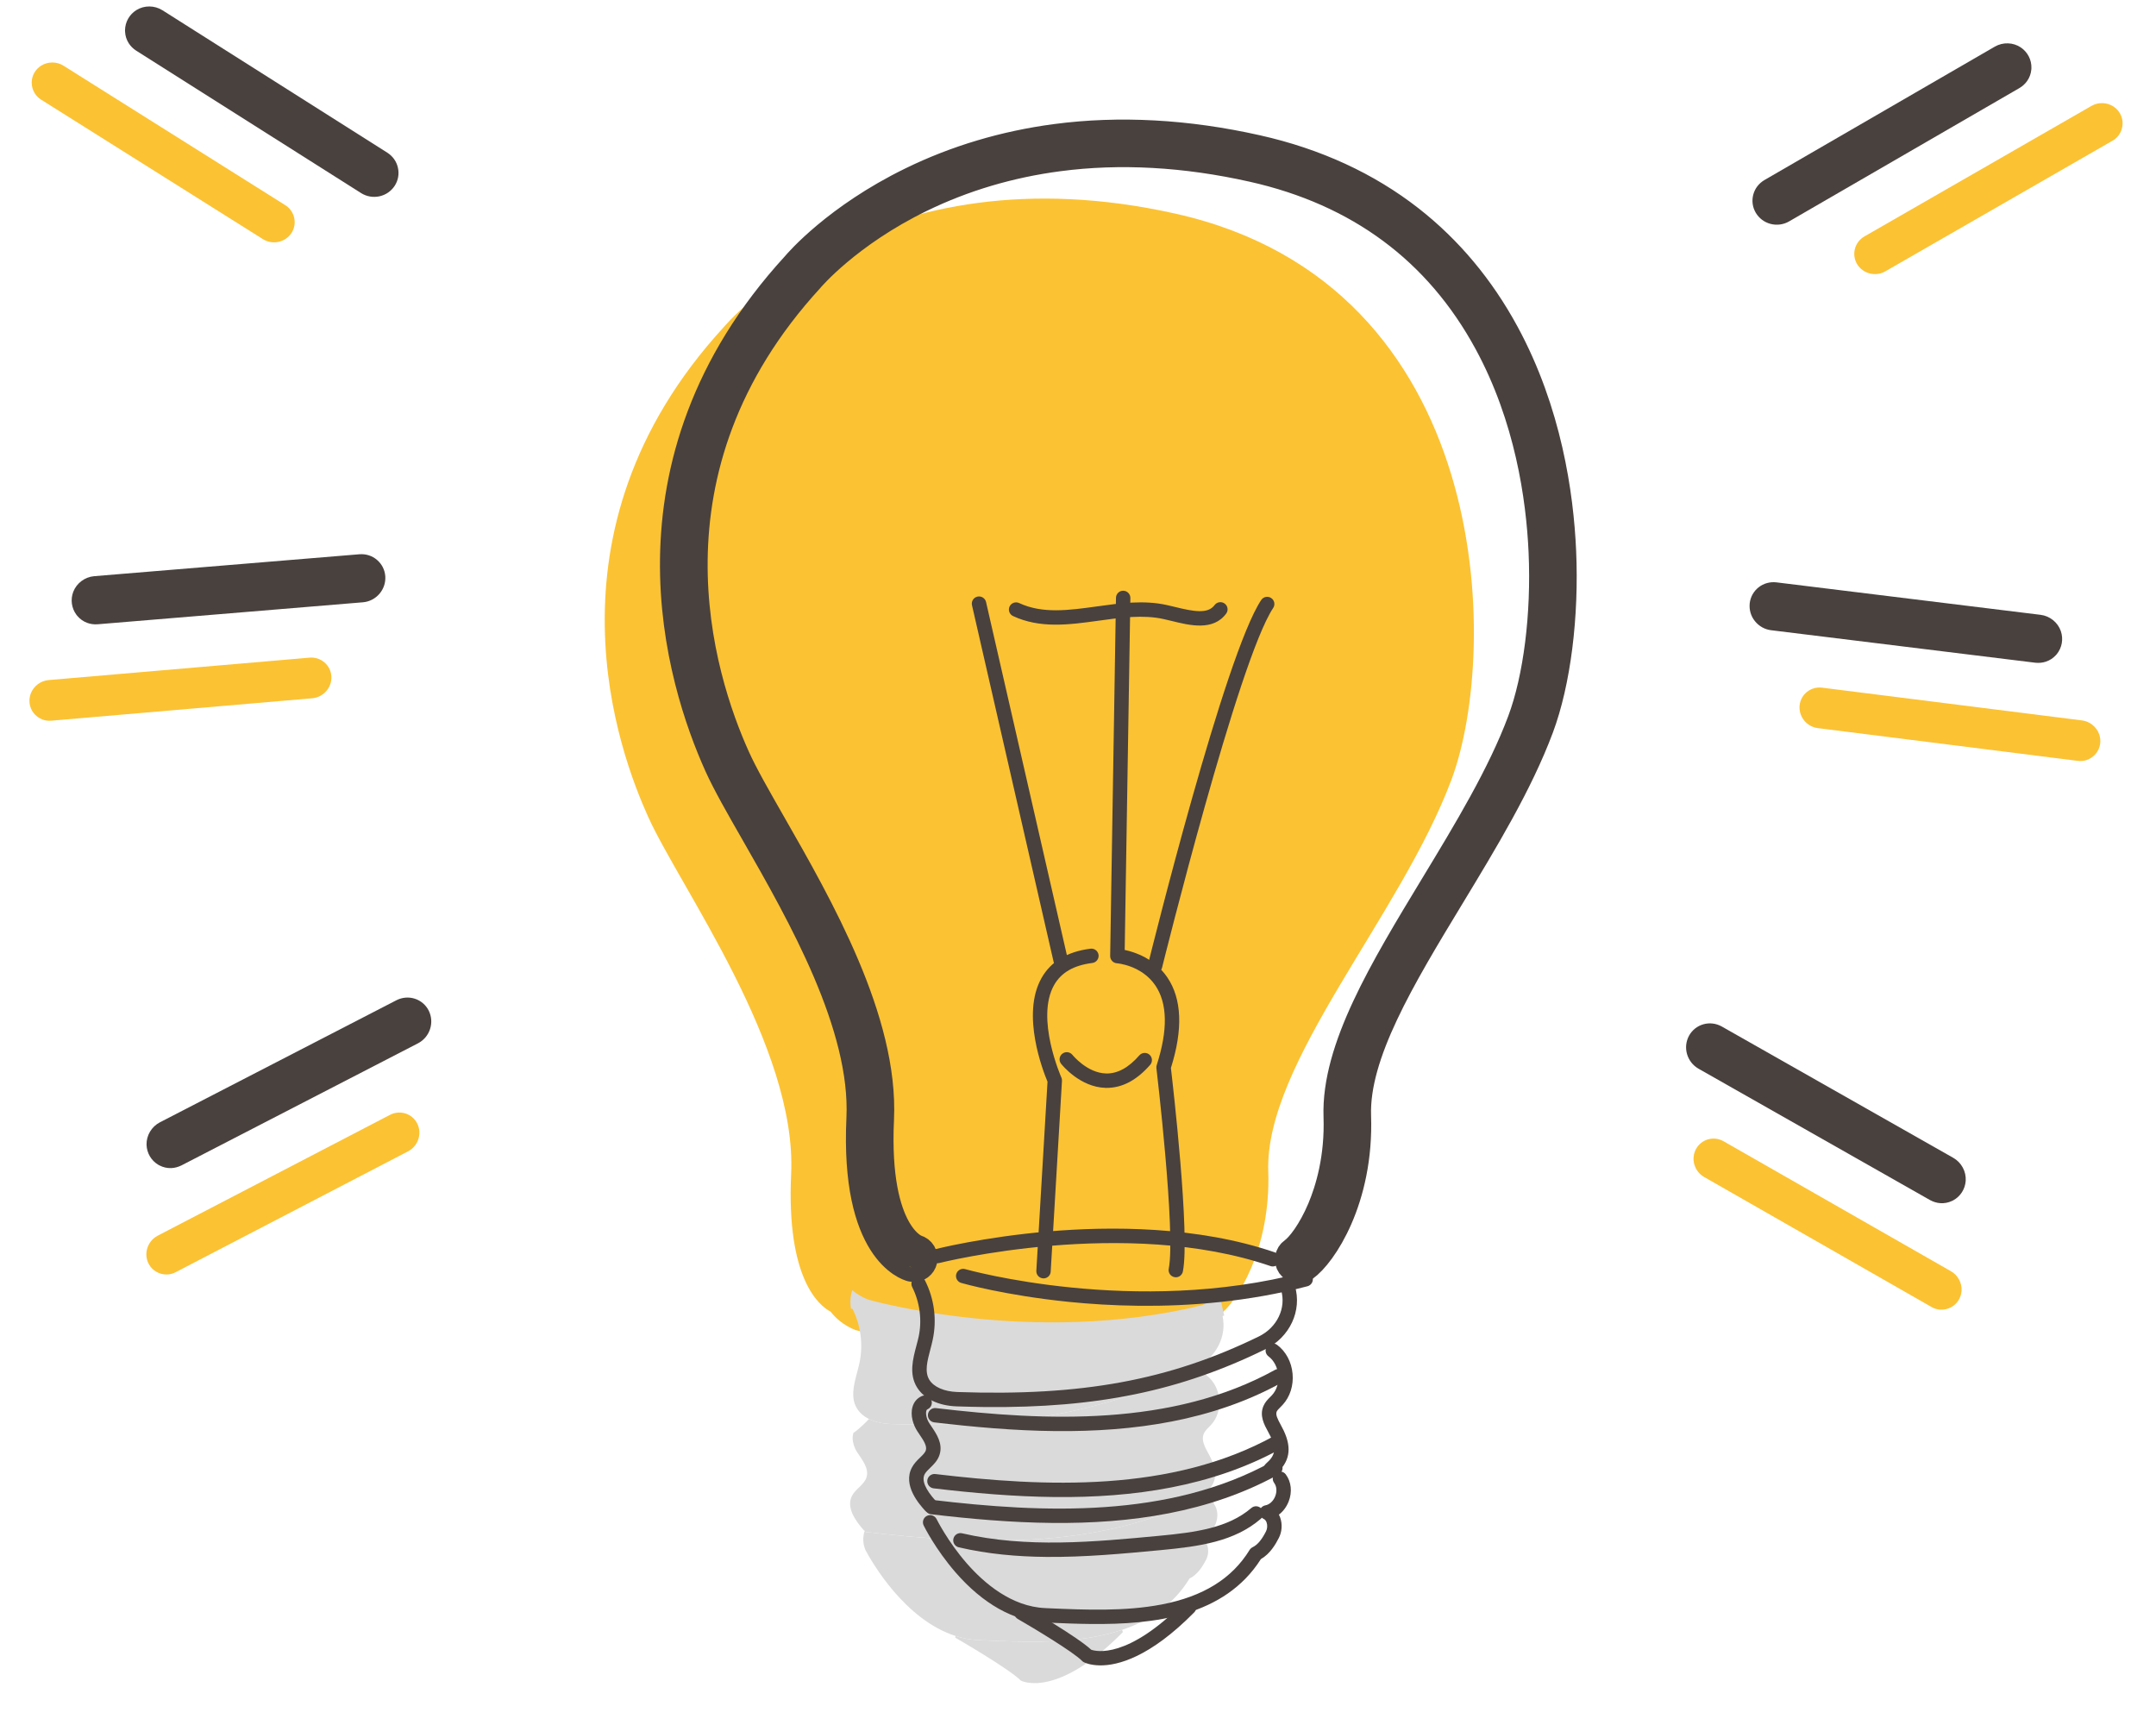 <svg width="65" height="52" viewBox="0 0 65 52" fill="none" xmlns="http://www.w3.org/2000/svg">
<path d="M25.306 39.811C25.209 39.731 25.121 39.641 25.044 39.542C24.691 39.356 23.705 38.549 23.852 35.389C24.031 31.554 20.501 26.751 19.54 24.62C18.703 22.765 16.132 16.063 21.817 9.865C21.817 9.865 26.351 4.402 35.449 6.443C45.041 8.594 45.23 19.568 43.76 23.501C42.226 27.607 38.125 32.044 38.236 35.313C38.316 37.66 37.273 39.282 36.771 39.633L36.77 39.632C36.656 39.76 36.526 39.875 36.386 39.975C36.222 40.092 36.044 40.188 35.855 40.259L35.856 40.263C30.739 41.516 25.801 40.096 25.801 40.096L25.8 40.097C25.622 40.031 25.454 39.933 25.306 39.811Z" fill="#FBC233"/>
<path d="M36.12 41.195C36.097 41.208 36.075 41.219 36.052 41.231C33.276 42.587 30.637 43.059 26.854 42.927C26.632 42.92 26.397 42.874 26.199 42.776C26.049 42.7 25.92 42.595 25.833 42.452C25.591 42.053 25.811 41.55 25.91 41.094C26.029 40.543 25.953 39.953 25.699 39.45L25.657 39.457C25.622 39.27 25.635 39.075 25.694 38.894C25.841 39.017 26.009 39.114 26.188 39.181L26.188 39.18C26.188 39.18 31.127 40.599 36.243 39.346L36.242 39.343C36.431 39.272 36.609 39.175 36.773 39.059C36.818 39.259 36.863 39.459 36.908 39.66L36.858 39.671C36.99 40.278 36.669 40.892 36.12 41.195Z" fill="#DADADA"/>
<path d="M36.598 45.334C36.849 45.683 36.617 46.263 36.192 46.34C36.426 46.447 36.482 46.779 36.366 47.008C36.249 47.238 36.095 47.472 35.863 47.584C35.372 48.383 34.652 48.856 33.831 49.131C32.473 49.586 30.839 49.499 29.508 49.442C29.265 49.431 29.033 49.387 28.812 49.317C27.28 48.83 26.286 47.092 26.084 46.712L26.087 46.71C26.016 46.541 26.008 46.346 26.062 46.17L26.099 46.181C29.597 46.594 33.342 46.711 36.427 45.016C36.517 45.1 36.579 45.213 36.598 45.334Z" fill="#DADADA"/>
<path d="M26.072 46.144L26.05 46.137C25.786 45.843 25.505 45.439 25.688 45.088C25.799 44.877 26.056 44.758 26.125 44.53C26.206 44.261 25.991 44.006 25.838 43.77C25.727 43.599 25.664 43.347 25.737 43.178L25.75 43.184C25.911 43.06 26.061 42.923 26.199 42.776C26.397 42.874 26.632 42.92 26.853 42.927C30.637 43.059 33.276 42.587 36.051 41.231C36.075 41.219 36.097 41.208 36.119 41.195C36.195 41.293 36.282 41.382 36.379 41.459L36.377 41.462C36.827 41.8 36.894 42.538 36.513 42.951C36.435 43.036 36.34 43.11 36.294 43.216C36.187 43.465 36.396 43.724 36.511 43.969C36.704 44.384 36.686 44.677 36.376 44.975C36.394 44.987 36.411 45.001 36.427 45.016C33.342 46.711 29.597 46.594 26.099 46.18L26.063 46.17C26.065 46.162 26.068 46.153 26.072 46.144Z" fill="#DADADA"/>
<path d="M33.83 49.132L33.853 49.2C31.84 51.241 30.778 50.662 30.778 50.662C30.425 50.304 28.796 49.364 28.796 49.364L28.812 49.318C29.032 49.388 29.265 49.432 29.508 49.443C30.838 49.5 32.473 49.587 33.83 49.132Z" fill="#DADADA"/>
<path d="M27.547 38.145C27.53 38.145 27.513 38.143 27.496 38.139C27.428 38.122 25.834 37.681 26.018 33.714C26.15 30.893 24.23 27.536 22.828 25.085C22.366 24.279 21.968 23.583 21.725 23.045C20.592 20.533 18.549 14.044 24.036 8.058C24.122 7.956 25.264 6.627 27.509 5.529C28.848 4.874 30.304 4.44 31.835 4.237C33.746 3.984 35.78 4.095 37.88 4.567C39.636 4.96 41.18 5.672 42.468 6.68C43.618 7.581 44.574 8.724 45.309 10.079C46.586 12.429 46.943 14.929 47.018 16.612C47.106 18.571 46.855 20.553 46.347 21.913C45.721 23.587 44.677 25.31 43.667 26.977C42.178 29.433 40.772 31.754 40.836 33.642C40.921 36.138 39.802 37.781 39.279 38.146C39.18 38.215 39.045 38.191 38.976 38.093C38.907 37.995 38.931 37.859 39.029 37.791C39.254 37.633 39.612 37.165 39.905 36.473C40.155 35.88 40.445 34.909 40.402 33.656C40.334 31.64 41.772 29.265 43.295 26.752C44.295 25.102 45.329 23.397 45.94 21.761C46.428 20.453 46.669 18.535 46.584 16.631C46.511 14.993 46.164 12.563 44.927 10.285C43.413 7.495 41.01 5.713 37.785 4.99C35.74 4.531 33.763 4.421 31.908 4.665C30.426 4.859 29.017 5.277 27.72 5.909C25.51 6.985 24.378 8.325 24.367 8.339C24.365 8.342 24.363 8.344 24.36 8.347C19.043 14.144 21.023 20.433 22.122 22.867C22.356 23.386 22.749 24.074 23.205 24.871C24.634 27.368 26.59 30.788 26.453 33.735C26.287 37.292 27.588 37.715 27.601 37.718C27.718 37.748 27.788 37.865 27.759 37.981C27.735 38.08 27.645 38.146 27.547 38.145Z" fill="#49413E"/>
<path d="M27.547 38.145C27.53 38.145 27.513 38.143 27.496 38.139C27.428 38.122 25.834 37.681 26.018 33.714C26.15 30.893 24.23 27.536 22.828 25.085C22.366 24.279 21.968 23.583 21.725 23.045C20.592 20.533 18.549 14.044 24.036 8.058C24.122 7.956 25.264 6.627 27.509 5.529C28.848 4.874 30.304 4.44 31.835 4.237C33.746 3.984 35.78 4.095 37.88 4.567C39.636 4.96 41.18 5.672 42.468 6.68C43.618 7.581 44.574 8.724 45.309 10.079C46.586 12.429 46.943 14.929 47.018 16.612C47.106 18.571 46.855 20.553 46.347 21.913C45.721 23.587 44.677 25.31 43.667 26.977C42.178 29.433 40.772 31.754 40.836 33.642C40.921 36.138 39.802 37.781 39.279 38.146C39.18 38.215 39.045 38.191 38.976 38.093C38.907 37.995 38.931 37.859 39.029 37.791C39.254 37.633 39.612 37.165 39.905 36.473C40.155 35.88 40.445 34.909 40.402 33.656C40.334 31.64 41.772 29.265 43.295 26.752C44.295 25.102 45.329 23.397 45.94 21.761C46.428 20.453 46.669 18.535 46.584 16.631C46.511 14.993 46.164 12.563 44.927 10.285C43.413 7.495 41.01 5.713 37.785 4.99C35.74 4.531 33.763 4.421 31.908 4.665C30.426 4.859 29.017 5.277 27.72 5.909C25.51 6.985 24.378 8.325 24.367 8.339C24.365 8.342 24.363 8.344 24.36 8.347C19.043 14.144 21.023 20.433 22.122 22.867C22.356 23.386 22.749 24.074 23.205 24.871C24.634 27.368 26.59 30.788 26.453 33.735C26.287 37.292 27.588 37.715 27.601 37.718C27.718 37.748 27.788 37.865 27.759 37.981C27.735 38.08 27.645 38.146 27.547 38.145Z" stroke="#49413E"/>
<path d="M34.351 39.363C33.558 39.355 32.837 39.307 32.225 39.245C30.298 39.049 29.032 38.689 28.979 38.674C28.864 38.641 28.797 38.52 28.83 38.406C28.863 38.291 28.984 38.224 29.099 38.258C29.15 38.272 34.218 39.694 39.307 38.355C39.424 38.324 39.542 38.393 39.573 38.509C39.604 38.625 39.535 38.743 39.418 38.774C37.633 39.243 35.861 39.377 34.351 39.363Z" fill="#49413E"/>
<path d="M29.706 42.415C29.424 42.412 29.137 42.405 28.842 42.395C28.292 42.376 27.855 42.165 27.643 41.816C27.402 41.418 27.522 40.967 27.627 40.569C27.652 40.475 27.676 40.386 27.695 40.299C27.803 39.801 27.732 39.254 27.501 38.798C27.447 38.692 27.49 38.561 27.597 38.507C27.704 38.453 27.835 38.496 27.889 38.603C28.168 39.153 28.25 39.788 28.119 40.391C28.099 40.487 28.073 40.585 28.048 40.68C27.957 41.025 27.87 41.35 28.016 41.591C28.148 41.809 28.463 41.948 28.858 41.962C32.617 42.092 35.251 41.607 37.953 40.287C38.503 40.018 38.784 39.43 38.623 38.888C38.588 38.773 38.654 38.652 38.769 38.618C38.884 38.584 39.005 38.649 39.039 38.764C39.261 39.51 38.885 40.314 38.144 40.676C35.585 41.927 33.092 42.447 29.706 42.415Z" fill="#49413E"/>
<path d="M31.825 43.14C30.577 43.128 29.341 43.016 28.166 42.877C28.047 42.863 27.962 42.756 27.976 42.637C27.99 42.518 28.098 42.433 28.217 42.447C31.534 42.839 35.342 43.009 38.441 41.294C38.546 41.236 38.679 41.274 38.736 41.379C38.795 41.483 38.757 41.615 38.652 41.673C36.559 42.832 34.172 43.162 31.825 43.14Z" fill="#49413E"/>
<path d="M31.806 45.128C30.558 45.116 29.323 45.005 28.147 44.866C28.028 44.852 27.943 44.744 27.957 44.625C27.971 44.507 28.079 44.421 28.198 44.435C31.514 44.828 35.323 44.998 38.422 43.283C38.527 43.225 38.66 43.263 38.718 43.367C38.776 43.472 38.738 43.604 38.633 43.662C36.539 44.821 34.153 45.151 31.806 45.128Z" fill="#49413E"/>
<path d="M31.727 45.909C30.48 45.897 29.244 45.786 28.069 45.647C27.95 45.633 27.865 45.525 27.879 45.406C27.893 45.287 28.001 45.202 28.12 45.216C31.437 45.609 35.245 45.779 38.344 44.064C38.449 44.005 38.581 44.043 38.639 44.148C38.698 44.252 38.66 44.385 38.555 44.442C36.461 45.602 34.074 45.931 31.727 45.909Z" fill="#49413E"/>
<path d="M28.045 45.605C27.986 45.605 27.927 45.58 27.885 45.533C27.718 45.347 27.209 44.78 27.492 44.239C27.558 44.114 27.654 44.02 27.739 43.938C27.821 43.859 27.891 43.791 27.913 43.718C27.954 43.585 27.835 43.409 27.719 43.239C27.697 43.206 27.674 43.172 27.653 43.139C27.54 42.965 27.435 42.67 27.511 42.41C27.554 42.261 27.649 42.149 27.786 42.087C27.895 42.037 28.024 42.085 28.074 42.194C28.123 42.303 28.076 42.431 27.966 42.481C27.952 42.487 27.937 42.496 27.927 42.531C27.901 42.622 27.939 42.785 28.017 42.903C28.037 42.934 28.058 42.965 28.079 42.996C28.235 43.227 28.429 43.513 28.329 43.844C28.275 44.024 28.151 44.144 28.041 44.25C27.974 44.315 27.91 44.377 27.877 44.44C27.782 44.622 27.893 44.892 28.209 45.243C28.289 45.333 28.281 45.47 28.192 45.55C28.15 45.587 28.097 45.606 28.045 45.605Z" fill="#49413E"/>
<path d="M38.309 44.499C38.248 44.499 38.189 44.473 38.146 44.424C38.068 44.333 38.078 44.197 38.169 44.119C38.448 43.878 38.483 43.682 38.31 43.313C38.288 43.265 38.261 43.215 38.232 43.162C38.113 42.945 37.966 42.674 38.091 42.383C38.141 42.265 38.223 42.184 38.295 42.112C38.313 42.094 38.332 42.075 38.349 42.056C38.49 41.905 38.558 41.684 38.537 41.45C38.515 41.217 38.408 41.011 38.243 40.887C38.147 40.816 38.127 40.68 38.199 40.584C38.271 40.488 38.407 40.469 38.503 40.541C38.767 40.738 38.937 41.055 38.969 41.41C39.002 41.765 38.892 42.108 38.669 42.35C38.648 42.373 38.625 42.396 38.602 42.419C38.554 42.467 38.508 42.513 38.49 42.553C38.452 42.645 38.514 42.771 38.614 42.955C38.645 43.011 38.676 43.07 38.704 43.13C38.958 43.673 38.88 44.079 38.453 44.447C38.411 44.483 38.36 44.5 38.309 44.499Z" fill="#49413E"/>
<path d="M32.901 48.955C32.457 48.951 32.026 48.933 31.622 48.915L31.495 48.91C30.561 48.87 29.632 48.347 28.808 47.399C28.198 46.696 27.861 46.014 27.847 45.985C27.794 45.877 27.839 45.747 27.947 45.695C28.054 45.642 28.184 45.687 28.237 45.794C28.241 45.801 28.568 46.462 29.143 47.123C29.66 47.716 30.491 48.433 31.514 48.476L31.641 48.482C32.707 48.528 33.915 48.58 35.022 48.367C36.275 48.126 37.142 47.588 37.674 46.722C37.696 46.687 37.728 46.659 37.765 46.64C37.91 46.57 38.039 46.418 38.169 46.161C38.209 46.083 38.215 45.978 38.186 45.895C38.174 45.859 38.148 45.81 38.099 45.788C38.013 45.749 37.962 45.658 37.974 45.565C37.985 45.471 38.057 45.395 38.15 45.378C38.275 45.355 38.388 45.25 38.446 45.105C38.503 44.959 38.491 44.806 38.415 44.704C38.343 44.609 38.362 44.473 38.458 44.401C38.555 44.329 38.691 44.349 38.763 44.444C38.931 44.668 38.964 44.974 38.851 45.263C38.786 45.426 38.684 45.563 38.556 45.659C38.572 45.689 38.586 45.72 38.597 45.752C38.665 45.947 38.65 46.173 38.557 46.357C38.454 46.56 38.288 46.841 38.014 46.999C36.913 48.728 34.796 48.973 32.901 48.955Z" fill="#49413E"/>
<path d="M31.546 46.933C30.663 46.925 29.78 46.847 28.906 46.644C28.789 46.617 28.717 46.5 28.744 46.384C28.771 46.267 28.887 46.194 29.004 46.221C30.954 46.674 32.988 46.482 34.956 46.296C36.059 46.192 37.028 46.057 37.725 45.459C37.816 45.38 37.953 45.391 38.032 45.481C38.11 45.572 38.099 45.709 38.008 45.787C37.214 46.469 36.174 46.617 34.996 46.728C33.861 46.835 32.703 46.944 31.546 46.933Z" fill="#49413E"/>
<path d="M33.165 50.203C32.857 50.2 32.688 50.114 32.67 50.104C32.652 50.094 32.634 50.081 32.62 50.065C32.347 49.789 31.131 49.061 30.685 48.804C30.581 48.744 30.545 48.611 30.605 48.508C30.665 48.404 30.798 48.368 30.902 48.429C31.067 48.524 32.487 49.347 32.898 49.731C33.042 49.782 33.997 50.022 35.696 48.3C35.78 48.214 35.917 48.213 36.002 48.297C36.088 48.381 36.089 48.519 36.005 48.603C34.668 49.959 33.703 50.208 33.165 50.203Z" fill="#49413E"/>
<path d="M38.369 38.177C38.346 38.177 38.323 38.173 38.301 38.165C33.941 36.669 28.37 38.06 28.315 38.074C28.199 38.104 28.08 38.034 28.05 37.918C28.02 37.802 28.091 37.684 28.207 37.654C28.221 37.65 29.657 37.288 31.62 37.121C33.438 36.966 36.096 36.95 38.442 37.755C38.555 37.794 38.615 37.917 38.577 38.031C38.545 38.121 38.46 38.178 38.369 38.177Z" fill="#49413E"/>
<path d="M31.459 38.537C31.455 38.537 31.452 38.537 31.448 38.536C31.328 38.529 31.237 38.427 31.244 38.307L31.581 32.607C31.446 32.287 30.78 30.582 31.4 29.483C31.682 28.983 32.179 28.686 32.877 28.598C32.996 28.584 33.105 28.668 33.12 28.787C33.135 28.905 33.05 29.014 32.931 29.029C32.37 29.099 31.993 29.317 31.779 29.695C31.213 30.696 31.99 32.462 31.998 32.48C32.013 32.512 32.019 32.547 32.017 32.581L31.677 38.332C31.671 38.449 31.574 38.538 31.459 38.537Z" fill="#49413E"/>
<path d="M35.447 38.504C35.433 38.504 35.42 38.502 35.407 38.499C35.289 38.476 35.212 38.362 35.236 38.245C35.451 37.157 34.87 32.249 34.864 32.2C34.861 32.169 34.863 32.137 34.873 32.108C35.213 31.054 35.199 30.246 34.832 29.706C34.417 29.095 33.68 29.038 33.673 29.038C33.558 29.03 33.469 28.933 33.47 28.818L33.645 18.021C33.647 17.901 33.745 17.806 33.864 17.808C33.864 17.808 33.865 17.808 33.865 17.808C33.985 17.81 34.081 17.908 34.079 18.028L33.908 28.636C34.217 28.701 34.806 28.895 35.192 29.462C35.632 30.11 35.669 31.029 35.301 32.194C35.364 32.735 35.881 37.22 35.662 38.328C35.641 38.433 35.549 38.505 35.447 38.504Z" fill="#49413E"/>
<path d="M31.975 29.165C31.876 29.164 31.788 29.096 31.765 28.996L29.304 18.245C29.277 18.128 29.351 18.012 29.468 17.985C29.585 17.959 29.701 18.032 29.728 18.148L32.189 28.899C32.215 29.016 32.142 29.132 32.025 29.159C32.008 29.163 31.992 29.165 31.975 29.165Z" fill="#49413E"/>
<path d="M34.822 29.334C34.806 29.333 34.789 29.331 34.772 29.327C34.655 29.299 34.584 29.181 34.613 29.065C34.707 28.684 36.931 19.724 38.023 18.088C38.089 17.988 38.224 17.961 38.324 18.028C38.424 18.094 38.451 18.229 38.384 18.328C37.334 19.902 35.058 29.076 35.035 29.168C35.011 29.268 34.92 29.334 34.822 29.334Z" fill="#49413E"/>
<path d="M33.357 32.794C33.35 32.794 33.343 32.794 33.336 32.794C32.556 32.775 32.014 32.097 31.991 32.068C31.917 31.974 31.933 31.837 32.028 31.764C32.122 31.69 32.258 31.706 32.333 31.8C32.337 31.805 32.775 32.347 33.35 32.36C33.693 32.367 34.027 32.184 34.348 31.815C34.427 31.724 34.564 31.715 34.654 31.793C34.745 31.871 34.755 32.008 34.676 32.099C34.271 32.564 33.828 32.798 33.357 32.794Z" fill="#49413E"/>
<path d="M31.792 18.83C31.365 18.826 30.944 18.759 30.542 18.571C30.433 18.52 30.387 18.391 30.437 18.283C30.488 18.175 30.617 18.128 30.726 18.179C31.43 18.508 32.225 18.397 33.067 18.281C33.764 18.184 34.485 18.083 35.183 18.24C35.258 18.257 35.337 18.276 35.417 18.295C35.992 18.436 36.414 18.515 36.618 18.24C36.69 18.144 36.826 18.123 36.922 18.195C37.018 18.266 37.039 18.401 36.967 18.497C36.576 19.026 35.875 18.855 35.313 18.716C35.236 18.697 35.16 18.679 35.087 18.663C34.466 18.523 33.785 18.618 33.127 18.71C32.685 18.771 32.236 18.834 31.792 18.83Z" fill="#49413E"/>
<path d="M63.993 3.738C63.988 3.857 63.951 3.968 63.886 4.062C63.836 4.134 63.768 4.198 63.687 4.243L56.84 8.179C56.545 8.349 56.163 8.251 55.989 7.962C55.816 7.672 55.914 7.297 56.21 7.127L63.056 3.192C63.263 3.073 63.526 3.083 63.723 3.214C63.899 3.333 64 3.529 63.993 3.738Z" fill="#FBC233"/>
<path d="M63.188 22.718C63.113 22.809 63.016 22.875 62.907 22.912C62.824 22.939 62.732 22.949 62.64 22.936L54.804 21.949C54.466 21.906 54.22 21.598 54.256 21.262C54.292 20.926 54.597 20.687 54.935 20.73L62.77 21.717C63.006 21.747 63.21 21.913 63.288 22.137C63.357 22.338 63.32 22.555 63.188 22.718Z" fill="#FBC233"/>
<path d="M58.822 39.407C58.718 39.463 58.603 39.487 58.489 39.479C58.401 39.472 58.312 39.446 58.232 39.399L51.376 35.48C51.08 35.311 50.971 34.932 51.133 34.636C51.295 34.339 51.668 34.235 51.964 34.404L58.82 38.323C59.027 38.441 59.152 38.673 59.138 38.909C59.124 39.121 59.007 39.308 58.822 39.407Z" fill="#FBC233"/>
<path d="M62.01 19.718C62.001 19.729 61.992 19.739 61.982 19.749C61.9 19.84 61.795 19.908 61.679 19.946C61.576 19.98 61.471 19.989 61.363 19.978L53.395 18.998C53.202 18.974 53.029 18.876 52.907 18.723C52.785 18.571 52.731 18.381 52.751 18.187C52.773 17.996 52.869 17.823 53.02 17.704C53.172 17.585 53.362 17.533 53.556 17.555L61.522 18.534C61.801 18.569 62.041 18.762 62.132 19.028C62.212 19.267 62.166 19.523 62.01 19.718Z" fill="#49413E"/>
<path d="M61.244 2.055C61.244 2.069 61.243 2.083 61.241 2.097C61.23 2.219 61.188 2.337 61.118 2.437C61.057 2.526 60.978 2.597 60.885 2.653L53.937 6.675C53.769 6.772 53.571 6.798 53.382 6.75C53.193 6.701 53.035 6.583 52.935 6.416C52.836 6.25 52.809 6.055 52.858 5.868C52.907 5.682 53.027 5.526 53.196 5.427L60.142 1.405C60.386 1.265 60.693 1.274 60.926 1.431C61.133 1.574 61.252 1.806 61.244 2.055Z" fill="#49413E"/>
<path d="M58.886 36.185C58.873 36.191 58.861 36.198 58.848 36.203C58.737 36.256 58.614 36.278 58.492 36.269C58.385 36.261 58.284 36.228 58.189 36.177L51.206 32.215C51.038 32.118 50.915 31.961 50.861 31.774C50.808 31.586 50.83 31.389 50.923 31.219C51.017 31.05 51.171 30.928 51.357 30.876C51.543 30.824 51.738 30.849 51.909 30.944L58.89 34.904C59.134 35.044 59.281 35.314 59.263 35.595C59.245 35.846 59.105 36.065 58.886 36.185Z" fill="#49413E"/>
<path d="M0.956 2.488C0.956 2.607 0.989 2.719 1.05 2.816C1.097 2.89 1.162 2.956 1.241 3.005L7.927 7.209C8.215 7.39 8.601 7.308 8.786 7.026C8.971 6.743 8.887 6.365 8.599 6.184L1.913 1.98C1.712 1.853 1.449 1.852 1.246 1.976C1.066 2.087 0.957 2.279 0.956 2.488Z" fill="#FBC233"/>
<path d="M1.007 21.485C1.078 21.579 1.173 21.649 1.28 21.69C1.362 21.72 1.454 21.733 1.546 21.725L9.415 21.049C9.754 21.019 10.013 20.721 9.99 20.384C9.967 20.047 9.672 19.796 9.333 19.825L1.464 20.501C1.227 20.522 1.017 20.68 0.93 20.9C0.853 21.098 0.882 21.317 1.007 21.485Z" fill="#FBC233"/>
<path d="M4.707 38.334C4.809 38.395 4.923 38.423 5.038 38.419C5.126 38.416 5.216 38.393 5.298 38.349L12.304 34.706C12.606 34.548 12.73 34.174 12.58 33.871C12.43 33.569 12.061 33.45 11.759 33.607L4.752 37.251C4.541 37.361 4.407 37.588 4.412 37.825C4.417 38.037 4.527 38.228 4.707 38.334Z" fill="#FBC233"/>
<path d="M2.304 18.533C2.312 18.544 2.321 18.555 2.33 18.565C2.409 18.66 2.511 18.732 2.626 18.775C2.727 18.813 2.832 18.826 2.94 18.819L10.941 18.156C11.134 18.14 11.312 18.048 11.439 17.901C11.566 17.753 11.629 17.565 11.616 17.371C11.602 17.179 11.513 17.003 11.366 16.878C11.22 16.753 11.032 16.693 10.837 16.708L2.838 17.369C2.558 17.394 2.311 17.577 2.209 17.839C2.12 18.074 2.156 18.332 2.304 18.533Z" fill="#49413E"/>
<path d="M3.769 0.915C3.769 0.929 3.769 0.943 3.771 0.957C3.776 1.079 3.814 1.198 3.88 1.302C3.938 1.393 4.014 1.467 4.104 1.526L10.887 5.821C11.051 5.924 11.248 5.959 11.438 5.918C11.629 5.877 11.792 5.764 11.899 5.602C12.004 5.44 12.039 5.246 11.997 5.058C11.956 4.869 11.842 4.709 11.678 4.603L4.897 0.309C4.658 0.159 4.351 0.156 4.112 0.304C3.899 0.438 3.772 0.665 3.769 0.915Z" fill="#49413E"/>
<path d="M4.772 35.112C4.784 35.119 4.796 35.126 4.809 35.132C4.918 35.189 5.04 35.217 5.162 35.212C5.27 35.208 5.372 35.179 5.469 35.132L12.603 31.45C12.775 31.36 12.904 31.208 12.965 31.023C13.026 30.837 13.012 30.64 12.926 30.466C12.839 30.293 12.689 30.165 12.506 30.106C12.322 30.047 12.126 30.064 11.952 30.152L4.819 33.833C4.57 33.963 4.412 34.226 4.418 34.507C4.426 34.759 4.558 34.984 4.772 35.112Z" fill="#49413E"/>
</svg>
